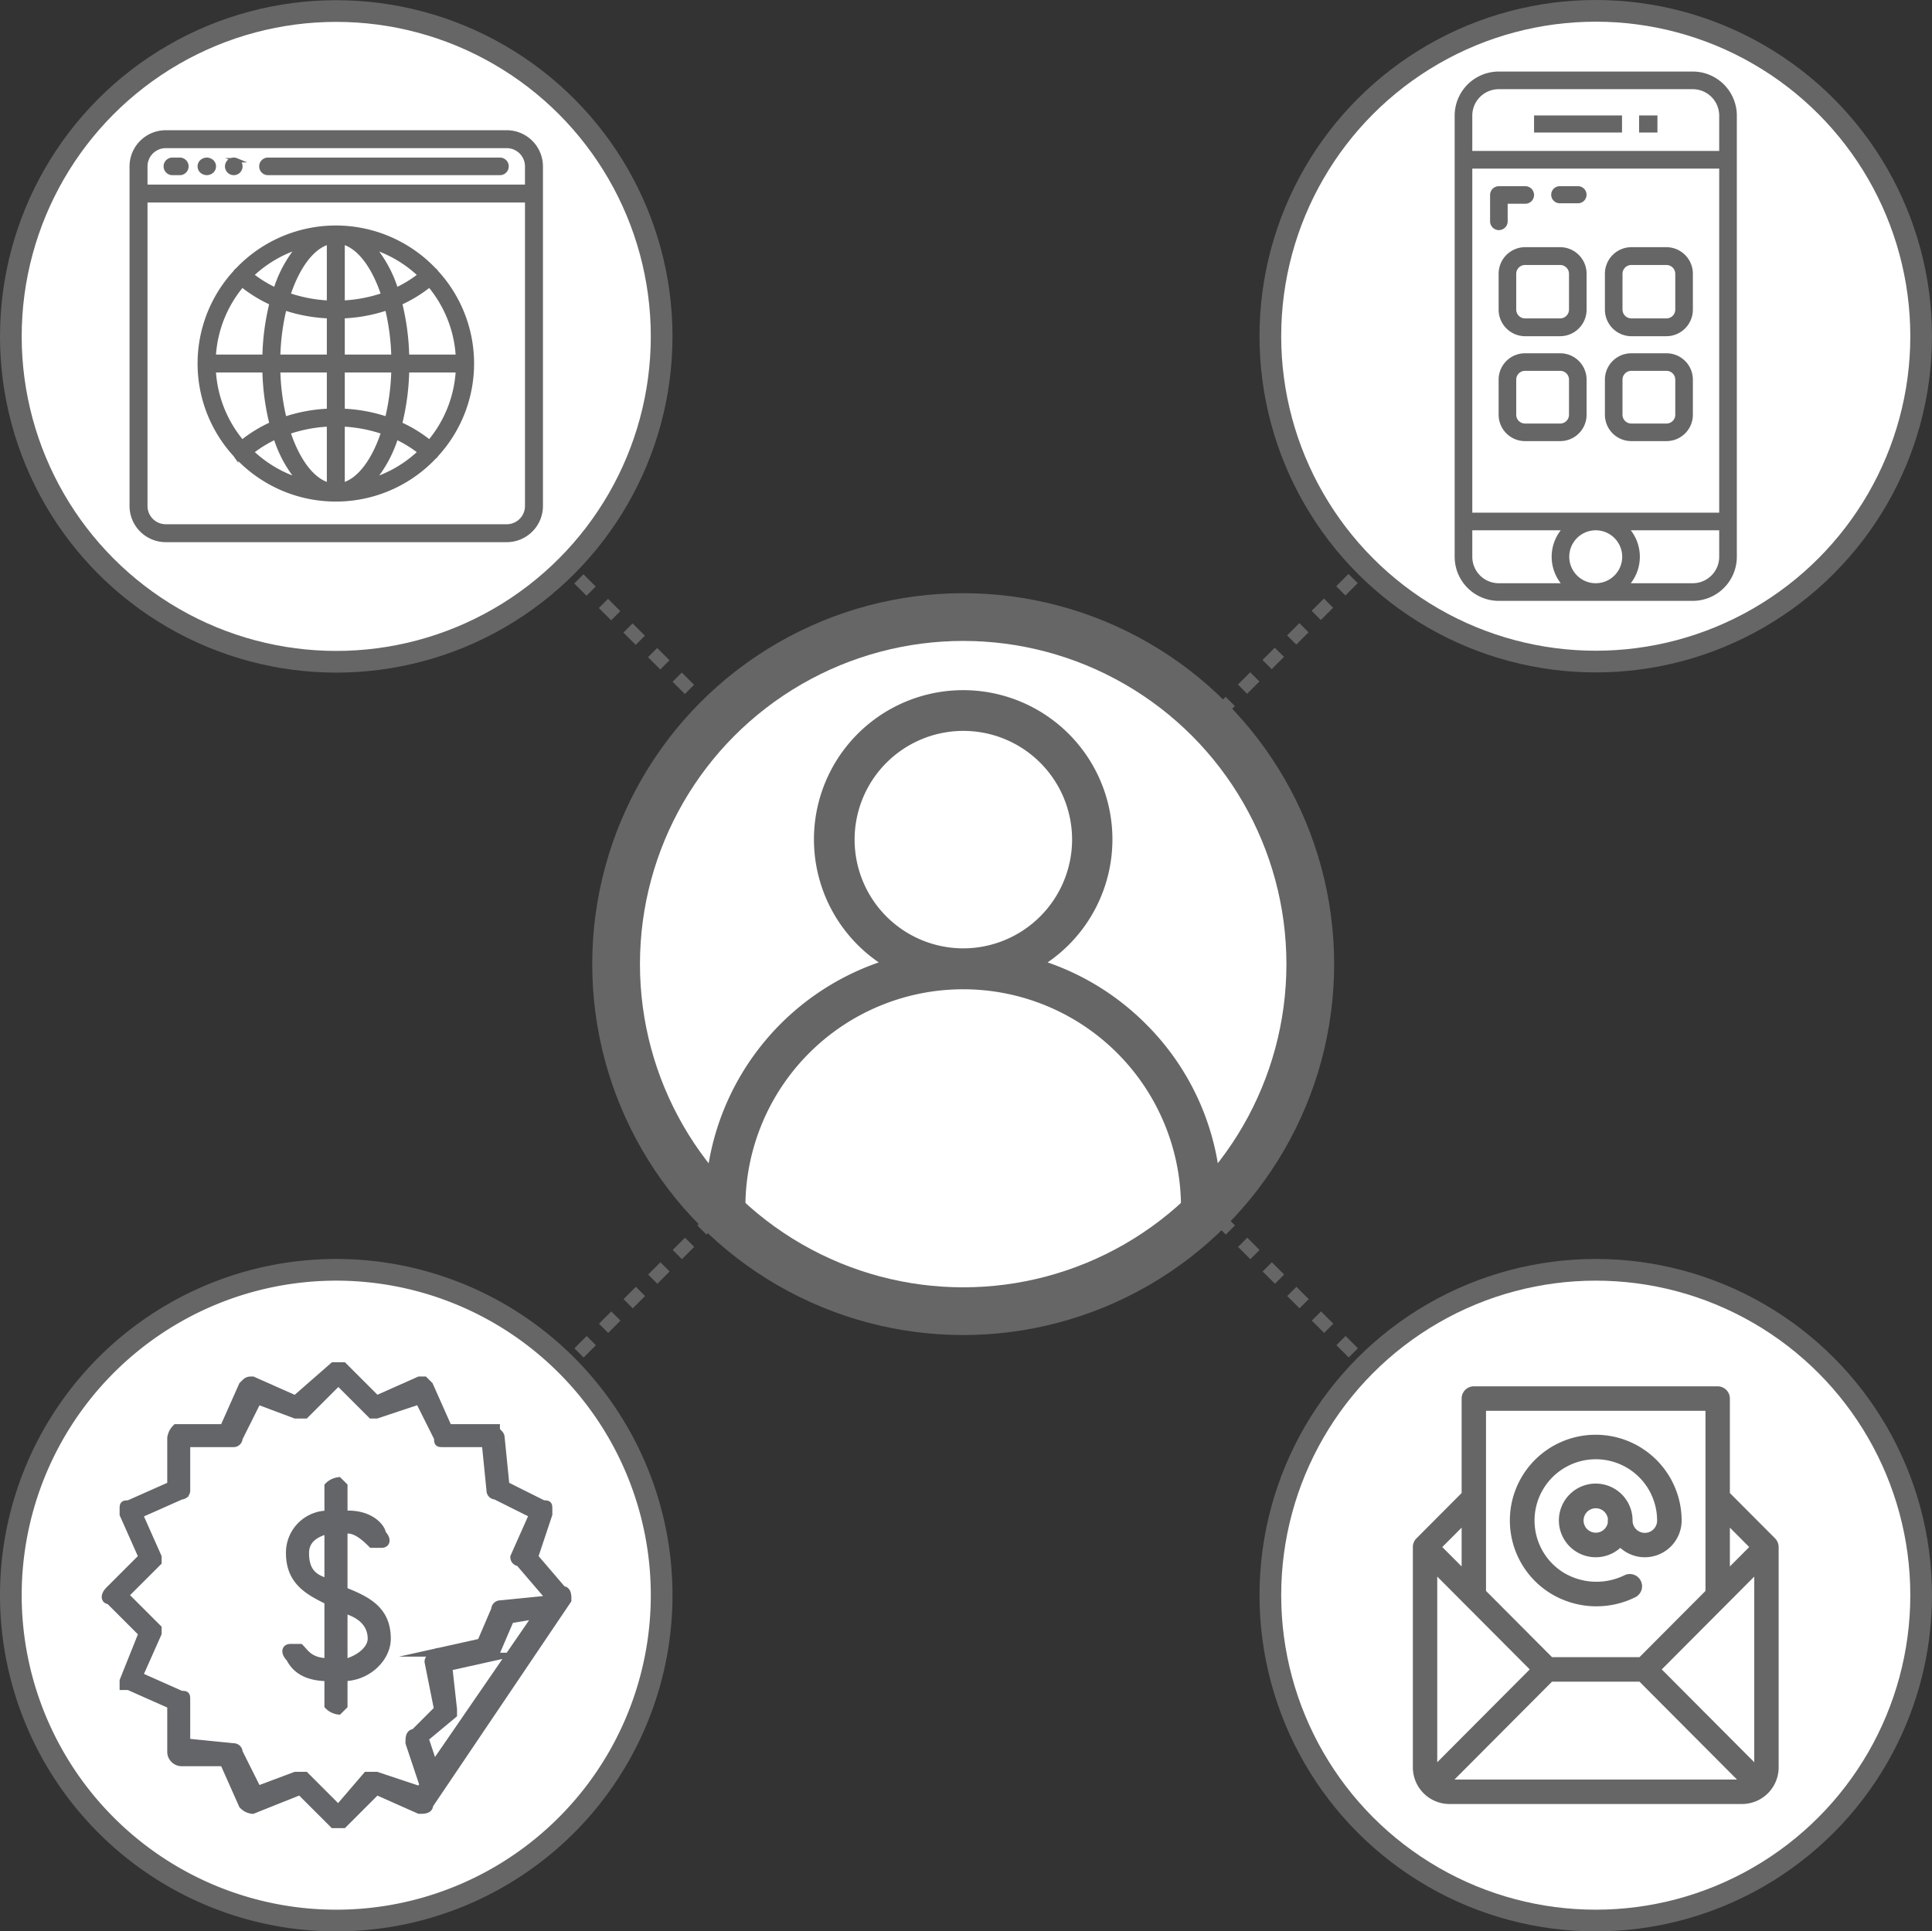 <?xml version="1.0" encoding="UTF-8"?> <svg xmlns="http://www.w3.org/2000/svg" id="Layer_1" data-name="Layer 1" width="445.296" height="445.205" viewBox="0 0 445.296 445.205"><rect x="0" y="0" width="445.296" height="445.205" fill="#333333" stroke="none"/><defs><style>.cls-1,.cls-4,.cls-6,.cls-8{fill:#fff;}.cls-2,.cls-3{fill:none;stroke-width:3px;}.cls-2,.cls-3,.cls-4,.cls-6,.cls-7,.cls-8{stroke:#666;}.cls-2,.cls-3,.cls-4,.cls-6,.cls-7,.cls-8,.cls-9{stroke-miterlimit:10;}.cls-3{stroke-dasharray:4.006 4.006;}.cls-4{stroke-width:11px;}.cls-5,.cls-7{fill:#666;}.cls-5,.cls-7,.cls-8,.cls-9{fill-rule:evenodd;}.cls-6,.cls-8{stroke-width:5px;}.cls-9{fill:#646569;stroke:#646569;stroke-width:2px;}</style></defs><line class="cls-1" x1="72.5" y1="72.545" x2="372.796" y2="372.705"></line><line class="cls-2" x1="72.5" y1="72.545" x2="73.915" y2="73.959"></line><line class="cls-3" x1="76.748" y1="76.791" x2="369.965" y2="369.876"></line><line class="cls-2" x1="371.381" y1="371.292" x2="372.796" y2="372.705"></line><line class="cls-1" x1="72.568" y1="372.773" x2="372.728" y2="72.477"></line><line class="cls-2" x1="72.568" y1="372.773" x2="73.982" y2="371.359"></line><line class="cls-3" x1="76.813" y1="368.526" x2="369.898" y2="75.308"></line><line class="cls-2" x1="371.314" y1="73.892" x2="372.728" y2="72.477"></line><circle class="cls-4" cx="222" cy="222.241" r="80"></circle><path class="cls-5" d="M264.57,236.265a59.281,59.281,0,0,0-22.609-14.16,34.396,34.396,0,1,0-38.923,0,59.521,59.521,0,0,0-40.035,56.169H172.3a50.2,50.2,0,0,1,100.399,0h9.296A58.979,58.979,0,0,0,264.57,236.265Zm-42.07-17.4a25.063,25.063,0,1,1,25.1-25.063,25.11,25.11,0,0,1-25.1,25.063Z" transform="translate(-0.5 -0.259)"></path><circle class="cls-6" cx="77.5" cy="77.545" r="75"></circle><path class="cls-7" d="M117.285,30.777H38.714a7.853,7.853,0,0,0-7.857,7.83V116.905a7.853,7.853,0,0,0,7.857,7.83h78.571a7.853,7.853,0,0,0,7.857-7.83V38.607a7.853,7.853,0,0,0-7.857-7.83ZM122,116.905a4.706,4.706,0,0,1-4.714,4.698H38.714A4.706,4.706,0,0,1,34,116.905V46.437h88v70.468Zm0-73.6H34V38.607a4.706,4.706,0,0,1,4.714-4.698h78.571A4.706,4.706,0,0,1,122,38.607v4.698Z" transform="translate(-0.5 -0.259)"></path><path class="cls-7" d="M41.886,37.079H40.292a1.529,1.529,0,1,0,0,3.056h1.594a1.529,1.529,0,1,0,0-3.056Z" transform="translate(-0.5 -0.259)"></path><path class="cls-7" d="M48.783,37.205a1.579,1.579,0,0,0-1.236,0,1.899,1.899,0,0,0-.536.32,1.48,1.48,0,0,0,0,2.167,1.899,1.899,0,0,0,.536.32,1.625,1.625,0,0,0,1.236,0,1.899,1.899,0,0,0,.536-.32,1.48,1.48,0,0,0,0-2.167,1.899,1.899,0,0,0-.536-.32Z" transform="translate(-0.5 -0.259)"></path><path class="cls-7" d="M54.967,37.196a1.535,1.535,0,0,0-1.673.334,1.759,1.759,0,0,0-.321.503,1.429,1.429,0,0,0,0,1.158,1.759,1.759,0,0,0,.321.503,1.556,1.556,0,0,0,2.172,0,1.756,1.756,0,0,0,.321-.503,1.272,1.272,0,0,0,.122-.579,1.522,1.522,0,0,0-.943-1.416Z" transform="translate(-0.5 -0.259)"></path><path class="cls-7" d="M115.729,37.079H62.264a1.528,1.528,0,1,0,0,3.056h53.465a1.528,1.528,0,1,0,0-3.056Z" transform="translate(-0.5 -0.259)"></path><path class="cls-7" d="M54.928,105.386a1.427,1.427,0,0,0,.232.174,31.254,31.254,0,0,0,45.501-.014,1.474,1.474,0,0,0,.22-.156,1.546,1.546,0,0,0,.135-.229,31.099,31.099,0,0,0,0-42.202l-.006-.003a1.557,1.557,0,0,0-.135-.229,1.412,1.412,0,0,0-.234-.175,31.254,31.254,0,0,0-45.479,0,1.401,1.401,0,0,0-.234.175,1.54,1.54,0,0,0-.135.229,31.099,31.099,0,0,0,0,42.202,1.507,1.507,0,0,0,.135.229ZM86.453,110.91a28.768,28.768,0,0,0,5.34-9.866v-.005a28.722,28.722,0,0,1,5.541,3.404,28.235,28.235,0,0,1-10.88,6.466Zm13.045-8.742a31.816,31.816,0,0,0-6.816-4.173,55.748,55.748,0,0,0,1.642-12.372h11.723a28.011,28.011,0,0,1-6.549,16.545Zm6.549-19.677H94.324A55.787,55.787,0,0,0,92.682,70.119a31.814,31.814,0,0,0,6.816-4.17,28.011,28.011,0,0,1,6.549,16.542ZM97.333,63.665a28.709,28.709,0,0,1-5.54,3.405,28.767,28.767,0,0,0-5.34-9.871,28.238,28.238,0,0,1,10.88,6.466ZM79.466,56.087c3.844,1.005,7.244,5.62,9.386,12.154a33.344,33.344,0,0,1-9.386,1.784V56.087Zm0,17.072a36.314,36.314,0,0,0,10.25-1.879,52.946,52.946,0,0,1,1.473,11.211H79.466v-9.332Zm0,12.464H91.189a52.945,52.945,0,0,1-1.473,11.208,36.315,36.315,0,0,0-10.25-1.876v-9.332Zm0,12.466a33.339,33.339,0,0,1,9.386,1.785c-2.142,6.534-5.542,11.149-9.386,12.154V98.088Zm-21.003,6.35a28.717,28.717,0,0,1,5.54-3.395v-.005a28.767,28.767,0,0,0,5.34,9.866,28.238,28.238,0,0,1-10.88-6.466ZM76.33,112.026c-3.844-1.005-7.244-5.62-9.386-12.154A33.341,33.341,0,0,1,76.33,98.089v13.938Zm0-17.072A36.315,36.315,0,0,0,66.08,96.834a52.948,52.948,0,0,1-1.473-11.211H76.33v9.332Zm0-12.464H64.607A52.946,52.946,0,0,1,66.08,71.283a36.311,36.311,0,0,0,10.25,1.876v9.332Zm0-26.405V70.025A33.336,33.336,0,0,1,66.944,68.24c2.142-6.533,5.542-11.149,9.386-12.154Zm-6.987,1.109a28.768,28.768,0,0,0-5.34,9.876v-.005a28.724,28.724,0,0,1-5.541-3.405,28.239,28.239,0,0,1,10.88-6.466Zm-13.045,8.751a31.809,31.809,0,0,0,6.816,4.173,55.76,55.76,0,0,0-1.642,12.372H49.75a28.01,28.01,0,0,1,6.549-16.545Zm5.174,19.677a55.776,55.776,0,0,0,1.642,12.372,31.814,31.814,0,0,0-6.816,4.17A28.01,28.01,0,0,1,49.75,85.623H61.472v0Z" transform="translate(-0.5 -0.259)"></path><circle class="cls-6" cx="367.796" cy="77.5" r="75"></circle><path class="cls-5" d="M390.653,16.751H345.939a10.177,10.177,0,0,0-10.162,10.168v101.68a10.177,10.177,0,0,0,10.162,10.168H390.653a10.177,10.177,0,0,0,10.162-10.168V26.919a10.177,10.177,0,0,0-10.162-10.168ZM360.219,134.7h-14.28a6.099,6.099,0,0,1-6.097-6.101v-6.101h20.378a9.969,9.969,0,0,0,0,12.202Zm8.077,0a6.101,6.101,0,1,1,6.097-6.101,6.099,6.099,0,0,1-6.097,6.101Zm28.454-6.101A6.099,6.099,0,0,1,390.653,134.7h-14.28a9.969,9.969,0,0,0,0-12.202H396.75v6.101Zm0-10.168h-56.909v-79.31H396.75v79.31Zm0-83.378h-56.909V26.919a6.099,6.099,0,0,1,6.097-6.101H390.653a6.099,6.099,0,0,1,6.097,6.101v8.134Z" transform="translate(-0.5 -0.259)"></path><polygon class="cls-5" points="353.577 26.613 373.849 26.613 373.849 30.549 353.577 30.549 353.577 26.613 353.577 26.613"></polygon><path class="cls-5" d="M360.103,57.236h-8.109a6.12,6.12,0,0,0-6.082,6.157v8.209a6.12,6.12,0,0,0,6.082,6.157h8.109a6.12,6.12,0,0,0,6.082-6.157V63.393a6.12,6.12,0,0,0-6.082-6.157ZM362.13,71.602a2.04,2.04,0,0,1-2.027,2.052h-8.109a2.04,2.04,0,0,1-2.027-2.052V63.393a2.04,2.04,0,0,1,2.027-2.052h8.109a2.04,2.04,0,0,1,2.027,2.052v8.209Z" transform="translate(-0.5 -0.259)"></path><path class="cls-5" d="M384.598,57.236h-8.109a6.12,6.12,0,0,0-6.082,6.157v8.209a6.12,6.12,0,0,0,6.082,6.157h8.109a6.12,6.12,0,0,0,6.082-6.157V63.393a6.12,6.12,0,0,0-6.082-6.157Zm2.027,14.366a2.04,2.04,0,0,1-2.027,2.052h-8.109a2.04,2.04,0,0,1-2.027-2.052V63.393a2.04,2.04,0,0,1,2.027-2.052h8.109a2.04,2.04,0,0,1,2.027,2.052v8.209Z" transform="translate(-0.5 -0.259)"></path><path class="cls-5" d="M360.103,81.695h-8.109a6.077,6.077,0,0,0-6.082,6.073v8.097a6.077,6.077,0,0,0,6.082,6.073h8.109a6.077,6.077,0,0,0,6.082-6.073V87.768a6.077,6.077,0,0,0-6.082-6.073Zm2.027,14.17a2.026,2.026,0,0,1-2.027,2.024h-8.109a2.026,2.026,0,0,1-2.027-2.024V87.768a2.026,2.026,0,0,1,2.027-2.024h8.109A2.026,2.026,0,0,1,362.13,87.768v8.097Z" transform="translate(-0.5 -0.259)"></path><path class="cls-5" d="M384.598,81.695h-8.109a6.077,6.077,0,0,0-6.082,6.073v8.097a6.077,6.077,0,0,0,6.082,6.073h8.109a6.077,6.077,0,0,0,6.082-6.073V87.768a6.077,6.077,0,0,0-6.082-6.073Zm2.027,14.17a2.026,2.026,0,0,1-2.027,2.024h-8.109a2.026,2.026,0,0,1-2.027-2.024V87.768a2.026,2.026,0,0,1,2.027-2.024h8.109a2.026,2.026,0,0,1,2.027,2.024v8.097Z" transform="translate(-0.5 -0.259)"></path><path class="cls-5" d="M352.05,43.179h-6.082a2.026,2.026,0,0,0-2.027,2.024v6.073a2.027,2.027,0,0,0,4.054,0V47.227H352.05a2.024,2.024,0,1,0,0-4.048Z" transform="translate(-0.5 -0.259)"></path><path class="cls-5" d="M364.143,43.179h-4.082a1.969,1.969,0,1,0,0,3.936h4.082a1.969,1.969,0,1,0,0-3.936Z" transform="translate(-0.5 -0.259)"></path><polygon class="cls-5" points="377.791 26.613 382.014 26.613 382.014 30.549 377.791 30.549 377.791 26.613 377.791 26.613"></polygon><circle class="cls-6" cx="367.796" cy="367.705" r="75"></circle><path class="cls-5" d="M368.296,330.988a19.756,19.756,0,0,0-10.655,36.418,20.233,20.233,0,0,0,19.688,1.073,2.824,2.824,0,1,0-2.364-5.13,14.672,14.672,0,0,1-14.273-.698,14.124,14.124,0,1,1,21.744-11.898,2.828,2.828,0,0,1-5.656.043l0-.043a8.49,8.49,0,1,0-2.828,6.307,8.482,8.482,0,0,0,14.14-6.307,19.803,19.803,0,0,0-19.796-19.765Zm2.788,20.218a2.817,2.817,0,1,1,.02-.776,2.82,2.82,0,0,0-.02.776Z" transform="translate(-0.5 -0.259)"></path><path class="cls-5" d="M410.45,356.866a2.845,2.845,0,0,0-.823-1.99l-10.418-10.456V322.646a2.816,2.816,0,0,0-2.81-2.821h-56.206a2.816,2.816,0,0,0-2.81,2.821v21.773l-10.418,10.456c-.01.01-.018.021-.028.031a2.838,2.838,0,0,0-.795,1.96l0,.005v50.771a8.456,8.456,0,0,0,8.431,8.462H402.02a8.455,8.455,0,0,0,8.431-8.462V356.871l0-.005Zm-11.241-4.468,4.457,4.473-4.457,4.473v-8.946Zm-56.206-6.809V325.467h50.585v41.518l-15.216,15.272H358.219l-15.216-15.272V345.588Zm-5.621,6.809v8.946l-4.457-4.473,4.457-4.473Zm-5.621,54.077V363.68L353.08,385.077l-21.318,21.397Zm3.974,3.989,22.482-22.565h20.154l22.482,22.565Zm69.093-3.989-21.318-21.397L404.83,363.68v42.794Z" transform="translate(-0.5 -0.259)"></path><path class="cls-8" d="M153,367.965a75,75,0,1,1-21.967-53.033A75,75,0,0,1,153,367.965Z" transform="translate(-0.5 -0.259)"></path><path class="cls-9" d="M78.49,394.476l1.108-1.098V386.791h0c5.541,0,9.974-4.391,9.974-8.782,0-6.587-4.433-8.782-9.974-10.978h0V352.759h1.108c2.216,0,4.433,2.196,5.541,3.293h2.216c1.108,0,1.108-1.098,0-2.196,0-1.098-2.216-4.391-7.757-4.391H79.598V342.879L78.49,341.781a3.88,3.88,0,0,0-2.216,1.098v6.587h0a8.698,8.698,0,0,0-8.866,8.782c0,6.587,4.433,8.782,8.866,10.978h0v14.271h0c-4.433,0-5.541-2.196-6.649-3.293H67.408c-1.108,0-1.108,1.098,0,2.196,1.108,2.196,3.325,4.391,8.866,4.391h0v6.587a3.88,3.88,0,0,0,2.216,1.098Zm1.108-24.152,1.108,1.098c3.325,1.098,5.541,3.293,5.541,6.587,0,2.196-2.216,4.391-5.541,5.489H79.598V370.324Zm-4.433-5.489c-3.325-1.098-4.433-3.293-4.433-6.587,0-2.196,1.108-4.391,5.541-5.489h0v13.174l-1.108-1.098Z" transform="translate(-0.5 -0.259)"></path><path class="cls-9" d="M130.1,366.867h0l-6.589-7.685,3.295-9.88v-1.098c0-1.098,0-1.098-1.098-1.098l-8.786-4.391-1.098-10.978c0-1.098-1.098-1.098-1.098-2.196H103.743l-4.393-9.88-1.098-1.098H97.154L87.27,322.955,79.583,315.27H77.386l-8.786,7.685-9.884-4.391c-1.098,0-1.098,0-2.196,1.098l-4.393,9.88H41.145a3.833,3.833,0,0,0-1.098,2.196v10.978l-9.884,4.391c-1.098,0-1.098,0-1.098,1.098v1.098l4.393,9.88-7.687,7.685c-1.098,1.098-1.098,2.196,0,2.196l7.687,7.685-4.393,10.978v1.098h1.098l9.884,4.391v10.978a2.362,2.362,0,0,0,2.196,2.196h9.884l4.393,9.88a3.402,3.402,0,0,0,2.196,1.098l10.982-4.391,7.688,7.685h2.196l7.687-7.685,9.884,4.391c1.098,0,2.196,0,2.196-1.098l31.848-47.205c0-1.098,0-2.196-1.098-2.196Zm-29.652,40.619-2.196-6.587,6.589-5.489V394.312l-1.098-9.88,9.884-2.196a1.075,1.075,0,0,1,1.098-1.098l3.295-7.684,6.589-1.098-24.16,35.13Zm26.357-38.423L115.823,370.16a1.075,1.075,0,0,0-1.098,1.098l-3.295,7.685-9.884,2.196a1.075,1.075,0,0,0-1.098,1.098A1.075,1.075,0,0,0,99.35,383.334l2.196,10.978-5.491,5.489c-1.098,0-1.098,1.098-1.098,2.196l3.295,9.88-1.098,1.098L87.27,409.681H85.074l-6.589,7.685-7.688-7.685H68.601l-8.786,3.293-4.393-8.782a1.075,1.075,0,0,0-1.098-1.098l-10.982-1.098v-9.88c0-1.098,0-1.098-1.098-1.098L32.36,386.627l4.393-9.88v-1.098l-7.687-7.685,7.687-7.685v-1.098l-4.393-9.88,9.884-4.391a1.075,1.075,0,0,0,1.098-1.098V332.835h10.982a1.075,1.075,0,0,0,1.098-1.098l4.393-8.782,8.786,3.293H70.797l7.688-7.685,7.687,7.685H87.27l9.884-3.293,4.393,8.782c0,1.098,0,1.098,1.098,1.098h9.884l1.098,10.978a1.075,1.075,0,0,0,1.098,1.098l8.786,4.391-4.393,9.88a1.075,1.075,0,0,0,1.098,1.098l6.589,7.685v1.098Z" transform="translate(-0.5 -0.259)"></path></svg> 